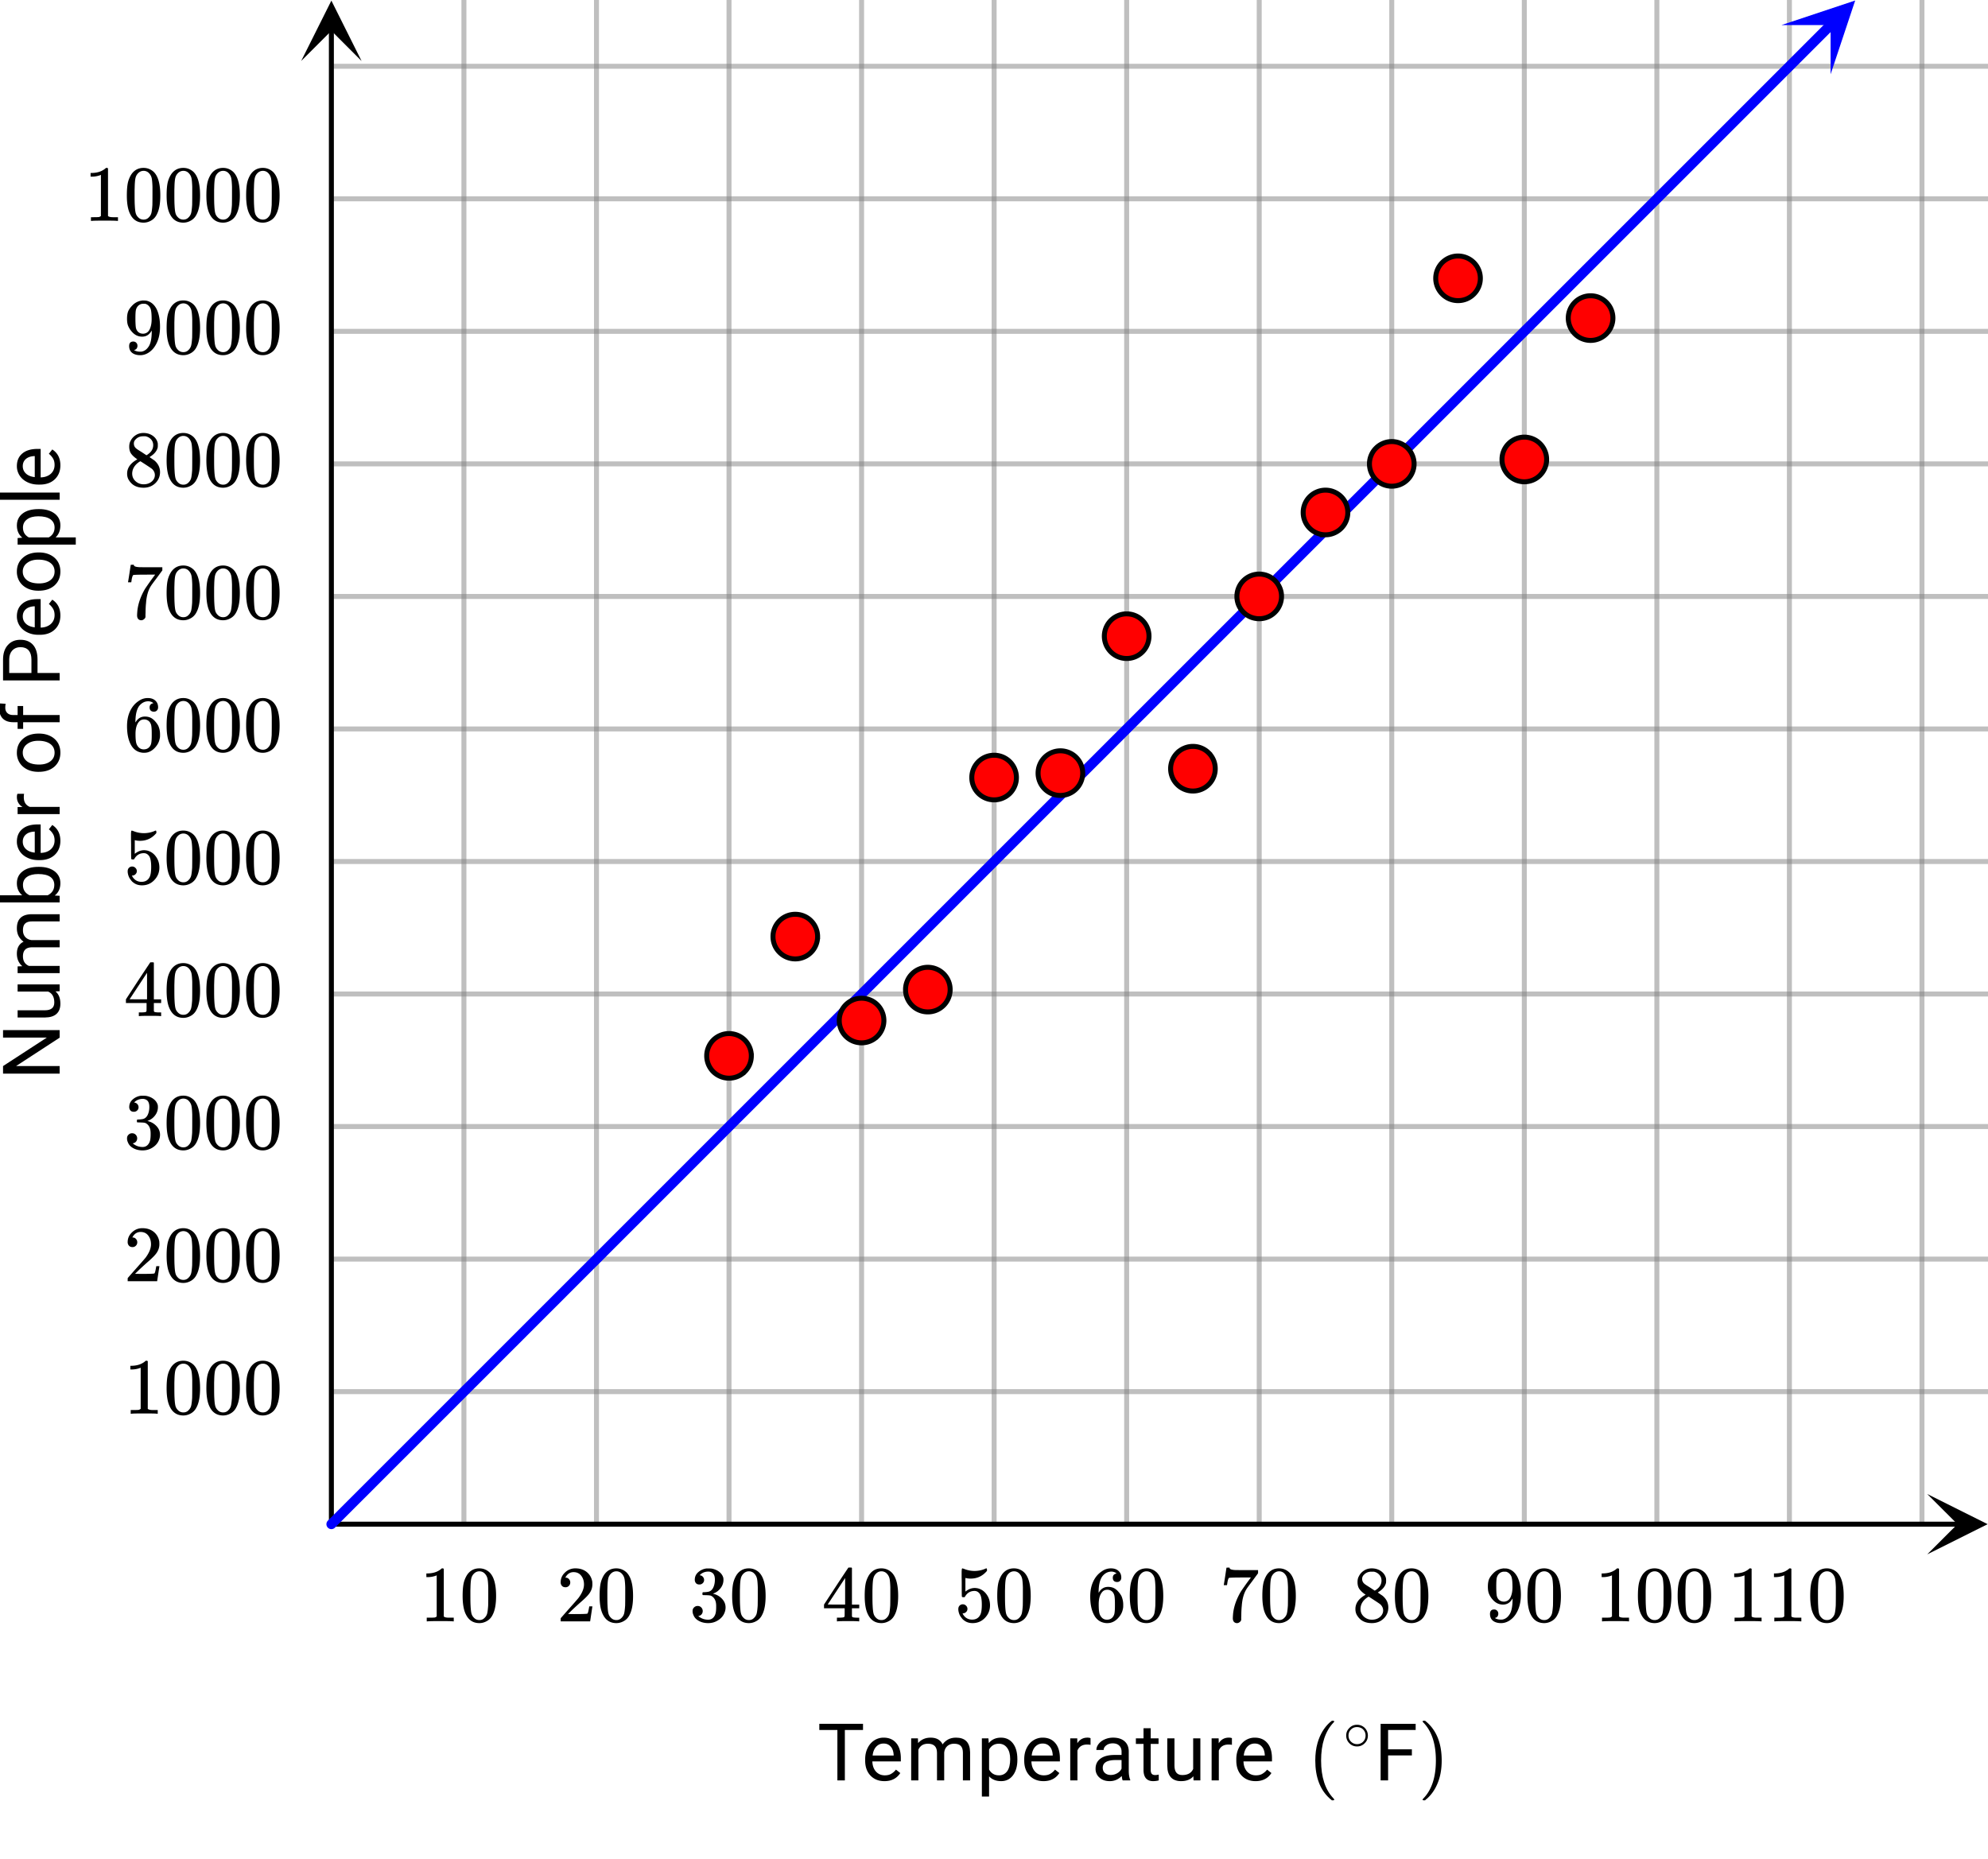 <svg xmlns="http://www.w3.org/2000/svg" xmlns:xlink="http://www.w3.org/1999/xlink" width="449.28" height="420.16" viewBox="0 0 336.96 315.12"><defs><symbol overflow="visible" id="q"><path d="M0-8.484v1.28L-7.39-2.39H0v1.282h-9.594v-1.282l7.422-4.828h-7.422v-1.265zm0 0"/></symbol><symbol overflow="visible" id="r"><path d="M-.703-5.313c.555.47.828 1.165.828 2.079 0 .761-.219 1.34-.656 1.734-.438.398-1.086.602-1.953.61h-4.641v-1.22h4.61c1.074 0 1.609-.44 1.609-1.328 0-.925-.344-1.539-1.031-1.843h-5.188V-6.5H0v1.156zm0 0"/></symbol><symbol overflow="visible" id="s"><path d="M-7.125-2.063l.797-.03c-.613-.532-.922-1.239-.922-2.126 0-.988.383-1.664 1.14-2.031a2.727 2.727 0 0 1-.827-.922c-.208-.383-.313-.832-.313-1.344 0-1.562.824-2.359 2.469-2.39H0v1.219h-4.703c-.508 0-.89.12-1.14.359-.25.23-.376.617-.376 1.156 0 .461.137.84.407 1.14.273.294.632.466 1.078.516H0v1.22h-4.672c-1.031 0-1.547.51-1.547 1.53 0 .793.34 1.336 1.016 1.625H0v1.22h-7.125zm0 0"/></symbol><symbol overflow="visible" id="t"><path d="M-3.484-6.953c1.093 0 1.968.25 2.625.75.656.5.984 1.172.984 2.016 0 .898-.316 1.593-.953 2.093L0-2.047v1.125h-10.11V-2.14h3.766c-.601-.488-.906-1.164-.906-2.03 0-.864.328-1.54.984-2.032.649-.5 1.54-.75 2.672-.75zm-.141 1.219c-.82 0-1.457.164-1.906.484-.457.313-.688.773-.688 1.375 0 .805.371 1.383 1.11 1.734h3.093c.743-.375 1.11-.957 1.11-1.75 0-.582-.223-1.035-.672-1.359-.457-.32-1.14-.484-2.047-.484zm0 0"/></symbol><symbol overflow="visible" id="u"><path d="M.125-3.875c0 .969-.313 1.758-.938 2.36-.632.605-1.484.906-2.546.906h-.235c-.695 0-1.32-.133-1.875-.407-.562-.27-1-.644-1.312-1.125a2.9 2.9 0 0 1-.469-1.593c0-.914.309-1.63.922-2.141.605-.52 1.476-.781 2.61-.781h.5v4.828c.71-.02 1.28-.223 1.718-.61.43-.394.64-.894.64-1.5 0-.437-.085-.8-.265-1.093-.176-.301-.41-.567-.703-.797l.578-.734C-.332-5.97.125-5.07.125-3.876zm-6.375.14c0 .5.18.919.531 1.25.356.337.856.54 1.5.61v-3.563h-.093c-.614.032-1.086.2-1.422.5-.344.305-.516.704-.516 1.204zm0 0"/></symbol><symbol overflow="visible" id="v"><path d="M-6.031-4.36c-.032.18-.047.376-.047.594 0 .805.34 1.344 1.016 1.625H0v1.22h-7.125V-2.11l.828-.016c-.633-.395-.953-.96-.953-1.703 0-.238.031-.414.094-.531zm0 0"/></symbol><symbol overflow="visible" id="x"><path d="M-3.625-.594C-4.32-.594-4.945-.727-5.5-1c-.563-.281-.992-.664-1.297-1.156a3.127 3.127 0 0 1-.453-1.672c0-.969.34-1.75 1.016-2.344.668-.601 1.558-.906 2.671-.906h.079c.699 0 1.324.137 1.875.406.543.262.968.637 1.28 1.125.306.492.454 1.059.454 1.703 0 .969-.332 1.758-1 2.36-.676.593-1.566.89-2.672.89zm.14-1.234c.794 0 1.43-.18 1.907-.547.48-.363.719-.852.719-1.469 0-.625-.239-1.113-.72-1.469-.487-.363-1.171-.546-2.046-.546-.781 0-1.41.187-1.89.562a1.746 1.746 0 0 0-.735 1.469c0 .594.242 1.078.719 1.453.48.367 1.164.547 2.047.547zm0 0"/></symbol><symbol overflow="visible" id="y"><path d="M0-1.516h-6.188V-.39h-.937v-1.125h-.734c-.758 0-1.348-.203-1.766-.609-.414-.414-.625-.992-.625-1.734 0-.282.04-.563.11-.844l.984.062c-.04.211-.063.43-.063.657 0 .398.121.703.36.921.23.22.558.329.984.329h.75v-1.532h.938v1.532H0zm0 0"/></symbol><symbol overflow="visible" id="z"><path d="M-3.75-2.375H0v1.266h-9.594v-3.532c0-1.05.274-1.875.813-2.468C-8.25-7.703-7.54-8-6.656-8c.93 0 1.648.293 2.156.875.5.574.75 1.402.75 2.484zm-1.031 0v-2.266c0-.675-.157-1.195-.469-1.562-.32-.363-.785-.547-1.39-.547-.57 0-1.032.184-1.376.547-.343.367-.52.86-.53 1.484v2.344zm0 0"/></symbol><symbol overflow="visible" id="A"><path d="M-3.484-6.938c1.086 0 1.96.25 2.625.75.656.493.984 1.157.984 2 0 .868-.27 1.547-.813 2.047h3.422v1.22h-9.859v-1.11l.797-.063c-.613-.5-.922-1.187-.922-2.062 0-.852.324-1.532.969-2.032.648-.5 1.543-.75 2.687-.75zm-.141 1.22c-.8 0-1.43.171-1.89.515-.47.344-.704.812-.704 1.406 0 .742.328 1.293.985 1.656h3.39c.657-.363.985-.921.985-1.671 0-.583-.227-1.047-.688-1.391-.469-.344-1.16-.516-2.078-.516zm0 0"/></symbol><symbol overflow="visible" id="B"><path d="M0-2.25v1.219h-10.11V-2.25zm0 0"/></symbol><symbol overflow="visible" id="C"><path d="M7.734-8.547H4.656V0H3.391v-8.547H.328v-1.047h7.406zm0 0"/></symbol><symbol overflow="visible" id="D"><path d="M3.875.125c-.969 0-1.758-.313-2.36-.938C.91-1.445.61-2.296.61-3.358v-.235c0-.695.133-1.32.407-1.875.27-.562.644-1 1.125-1.312a2.9 2.9 0 0 1 1.593-.469c.914 0 1.63.309 2.141.922.52.605.781 1.476.781 2.61v.5H1.828c.02.71.223 1.28.61 1.718.394.43.894.64 1.5.64.437 0 .8-.085 1.093-.265.301-.176.567-.41.797-.703l.734.578C5.97-.332 5.07.125 3.876.125zm-.14-6.375c-.5 0-.919.18-1.25.531-.337.356-.54.856-.61 1.5h3.563v-.093c-.032-.614-.2-1.086-.5-1.422-.305-.344-.704-.516-1.204-.516zm0 0"/></symbol><symbol overflow="visible" id="E"><path d="M2.063-7.125l.03.797c.532-.613 1.239-.922 2.126-.922.988 0 1.664.383 2.031 1.14.238-.343.547-.617.922-.827.383-.208.832-.313 1.344-.313 1.562 0 2.359.824 2.39 2.469V0H9.687v-4.703c0-.508-.12-.89-.359-1.14-.23-.25-.617-.376-1.156-.376-.461 0-.84.137-1.14.407-.294.273-.466.632-.516 1.078V0h-1.22v-4.672c0-1.031-.51-1.547-1.53-1.547-.793 0-1.336.34-1.625 1.016V0H.92v-7.125zm0 0"/></symbol><symbol overflow="visible" id="F"><path d="M6.938-3.484c0 1.086-.25 1.96-.75 2.625-.493.656-1.157.984-2 .984-.868 0-1.547-.27-2.047-.813v3.422H.92v-9.859h1.11l.063.797c.5-.613 1.187-.922 2.062-.922.852 0 1.532.324 2.032.969.5.648.75 1.543.75 2.687zm-1.22-.141c0-.8-.171-1.43-.515-1.89-.344-.47-.812-.704-1.406-.704-.742 0-1.293.328-1.656.985v3.39c.363.657.921.985 1.671.985.583 0 1.047-.227 1.391-.688.344-.469.516-1.16.516-2.078zm0 0"/></symbol><symbol overflow="visible" id="G"><path d="M4.36-6.031a3.454 3.454 0 0 0-.594-.047c-.805 0-1.344.34-1.625 1.016V0H.92v-7.125H2.11l.016.828c.395-.633.96-.953 1.703-.953.238 0 .414.031.531.094zm0 0"/></symbol><symbol overflow="visible" id="H"><path d="M5.313 0c-.063-.133-.118-.383-.157-.75-.574.586-1.25.875-2.031.875-.71 0-1.29-.195-1.734-.594a1.908 1.908 0 0 1-.672-1.5c0-.75.281-1.328.844-1.734.562-.406 1.351-.61 2.375-.61h1.187v-.562c0-.426-.133-.766-.39-1.016-.25-.257-.622-.39-1.11-.39-.438 0-.805.117-1.094.343-.293.22-.437.481-.437.782H.859c0-.352.125-.692.375-1.016a2.587 2.587 0 0 1 1.032-.781c.437-.195.91-.297 1.421-.297.82 0 1.47.203 1.938.61.469.406.707.976.719 1.702v3.266c0 .656.082 1.18.25 1.563V0zM3.296-.922c.383 0 .75-.098 1.094-.297.343-.195.586-.457.734-.781v-1.453h-.953c-1.492 0-2.234.437-2.234 1.312 0 .375.125.672.375.891.257.219.585.328.984.328zm0 0"/></symbol><symbol overflow="visible" id="I"><path d="M2.578-8.844v1.719h1.328v.938H2.578v4.421c0 .282.055.496.172.641.125.148.328.219.61.219.132 0 .328-.024.578-.078V0A3.824 3.824 0 0 1 3 .125c-.543 0-.953-.16-1.234-.484-.274-.332-.407-.801-.407-1.407v-4.421H.063v-.938h1.296v-1.719zm0 0"/></symbol><symbol overflow="visible" id="J"><path d="M5.313-.703c-.47.555-1.165.828-2.079.828-.761 0-1.34-.219-1.734-.656C1.102-.97.898-1.617.89-2.484v-4.641h1.22v4.61c0 1.074.44 1.609 1.328 1.609.925 0 1.539-.344 1.843-1.031v-5.188H6.5V0H5.344zm0 0"/></symbol><symbol overflow="visible" id="L"><path d="M6.406-4.234H2.375V0H1.109v-9.594h5.938v1.047H2.375v3.281h4.031zm0 0"/></symbol><symbol overflow="visible" id="M"><path d="M4.484 3.25c0 .082-.078.125-.234.125h-.172l-.39-.328C2.07 1.578 1.265-.563 1.265-3.375c0-1.094.129-2.094.39-3C2.07-7.789 2.75-8.93 3.688-9.797c.07-.05.144-.11.218-.172.082-.07.14-.117.172-.14h.172c.102 0 .164.015.188.046.03.024.046.047.046.079 0 .03-.046.093-.14.187C2.945-8.317 2.25-6.172 2.25-3.359c0 2.804.695 4.937 2.094 6.406.093.101.14.172.14.203zm0 0"/></symbol><symbol overflow="visible" id="O"><path d="M.813-10.094l.046-.015h.297l.375.312C3.156-8.317 3.97-6.176 3.97-3.375c0 1.105-.133 2.105-.39 3C3.16 1.039 2.476 2.18 1.53 3.047c-.062.05-.136.11-.218.172-.075.07-.125.125-.157.156H1a.547.547 0 0 1-.219-.031c-.031-.024-.047-.07-.047-.14.008 0 .063-.06.157-.173C2.285 1.582 2.984-.55 2.984-3.375c0-2.82-.699-4.957-2.093-6.406-.094-.102-.149-.16-.157-.172 0-.07.024-.117.079-.14zm0 0"/></symbol><symbol overflow="visible" id="P"><path d="M5.61 0c-.157-.031-.872-.047-2.141-.047C2.207-.047 1.5-.03 1.344 0h-.157v-.625h.344c.52 0 .86-.008 1.016-.031.07-.008.18-.067.328-.172v-6.969c-.023 0-.059.016-.11.047a4.134 4.134 0 0 1-1.39.25h-.25v-.625h.25c.758-.02 1.39-.188 1.89-.5a2.46 2.46 0 0 0 .422-.313c.008-.03.063-.046.157-.046a.36.36 0 0 1 .234.078v8.078c.133.137.43.203.89.203h.798V0zm0 0"/></symbol><symbol overflow="visible" id="Q"><path d="M1.297-7.89c.5-.727 1.187-1.094 2.062-1.094.657 0 1.227.226 1.72.671.25.243.456.547.624.922.332.75.5 1.778.5 3.079 0 1.398-.195 2.46-.578 3.187-.25.523-.621.902-1.11 1.14a2.534 2.534 0 0 1-1.14.282c-1.031 0-1.79-.473-2.266-1.422-.386-.727-.578-1.79-.578-3.188 0-.832.051-1.519.156-2.062a4.48 4.48 0 0 1 .61-1.516zm3.031-.157a1.24 1.24 0 0 0-.953-.437c-.375 0-.7.148-.969.437-.199.211-.336.465-.406.766-.074.293-.121.797-.14 1.515 0 .063-.008.246-.016.547v.735c0 .855.008 1.453.031 1.796.031.637.082 1.09.156 1.36.07.273.207.508.406.703.25.273.563.406.938.406.363 0 .664-.133.906-.406.196-.195.332-.43.407-.703.07-.27.128-.723.171-1.36.008-.343.016-.94.016-1.796v-.735-.547c-.023-.718-.07-1.222-.14-1.515-.075-.301-.212-.555-.407-.766zm0 0"/></symbol><symbol overflow="visible" id="R"><path d="M1.484-5.781c-.25 0-.449-.078-.593-.235a.872.872 0 0 1-.22-.609c0-.645.243-1.195.735-1.656a2.46 2.46 0 0 1 1.766-.703c.77 0 1.41.21 1.922.625.508.418.82.964.937 1.64.008.168.016.32.016.453 0 .524-.156 1.012-.469 1.47-.25.374-.758.89-1.516 1.546-.324.281-.777.695-1.359 1.234l-.781.766 1.016.016c1.414 0 2.164-.024 2.25-.079.039-.007.085-.101.14-.28.031-.095.094-.4.188-.923v-.03h.53v.03l-.374 2.47V0h-5v-.25c0-.188.008-.29.031-.313.008-.007.383-.437 1.125-1.28.977-1.095 1.61-1.813 1.89-2.157.602-.82.907-1.57.907-2.25 0-.594-.156-1.086-.469-1.484-.312-.407-.746-.61-1.297-.61-.523 0-.945.235-1.265.703-.024.032-.047.079-.078.141a.274.274 0 0 0-.047.078c0 .012.02.016.062.016a.68.68 0 0 1 .547.25.801.801 0 0 1 .219.562c0 .23-.078.422-.235.578a.76.76 0 0 1-.578.235zm0 0"/></symbol><symbol overflow="visible" id="S"><path d="M1.719-6.25c-.25 0-.446-.07-.578-.219a.863.863 0 0 1-.204-.593c0-.508.196-.938.594-1.282a2.566 2.566 0 0 1 1.407-.625h.203c.312 0 .507.008.593.016.301.043.602.137.907.281.593.305.968.727 1.125 1.266.02.093.03.218.03.375 0 .523-.167.996-.5 1.422-.323.418-.73.714-1.218.89-.055.024-.055.04 0 .047.008 0 .05.012.125.031.55.157 1.016.446 1.39.86.376.418.563.89.563 1.422 0 .367-.086.718-.25 1.062-.218.461-.574.84-1.062 1.14-.492.302-1.04.454-1.64.454-.595 0-1.122-.125-1.579-.375-.46-.25-.766-.586-.922-1.016a1.45 1.45 0 0 1-.14-.656c0-.25.082-.453.25-.61a.831.831 0 0 1 .609-.25c.25 0 .453.087.61.25.163.169.25.372.25.61 0 .21-.063.39-.188.547a.768.768 0 0 1-.469.281l-.094.031c.489.407 1.047.61 1.672.61.5 0 .875-.239 1.125-.719.156-.29.234-.742.234-1.36v-.265c0-.852-.292-1.426-.875-1.719-.124-.05-.398-.082-.812-.093l-.563-.016-.046-.031c-.024-.02-.032-.086-.032-.204 0-.113.008-.18.032-.203.03-.03.054-.046.078-.046.25 0 .508-.02.781-.063.395-.05.695-.27.906-.656.207-.395.313-.867.313-1.422 0-.582-.157-.973-.469-1.172a1.131 1.131 0 0 0-.64-.188c-.45 0-.844.122-1.188.36l-.125.094a.671.671 0 0 0-.094.109l-.047.047a.88.88 0 0 0 .094.031c.176.024.328.11.453.266.125.148.188.32.188.515a.715.715 0 0 1-.235.547.76.76 0 0 1-.562.219zm0 0"/></symbol><symbol overflow="visible" id="T"><path d="M6.234 0c-.125-.031-.71-.047-1.75-.047-1.074 0-1.671.016-1.796.047h-.126v-.625h.422c.383-.008.618-.031.704-.063a.286.286 0 0 0 .171-.14c.008-.008.016-.25.016-.719v-.672h-3.5v-.625l2.031-3.11A431.58 431.58 0 0 1 4.5-9.108c.02-.008.113-.016.281-.016h.25l.078.078v6.203h1.235v.625H5.109V-.89a.25.25 0 0 0 .079.157c.07.062.328.101.765.109h.39V0zm-2.28-2.844v-4.5L1-2.859l1.469.015zm0 0"/></symbol><symbol overflow="visible" id="U"><path d="M1.438-2.89a.72.72 0 0 1 .546.234.72.72 0 0 1 .235.547c0 .21-.078.386-.235.53a.73.73 0 0 1-.515.22h-.094l.047.062c.133.293.336.531.61.719.28.187.609.281.984.281.644 0 1.101-.27 1.375-.812.175-.332.265-.907.265-1.72 0-.925-.125-1.55-.375-1.874-.23-.3-.515-.453-.86-.453-.698 0-1.23.308-1.593.922a.312.312 0 0 1-.094.125.761.761 0 0 1-.203.015c-.148 0-.23-.031-.25-.093-.023-.032-.031-.817-.031-2.36 0-.258-.008-.57-.016-.937v-.72c0-.5.032-.75.094-.75a.047.047 0 0 1 .047-.03l.25.078a4.646 4.646 0 0 0 3.625-.016.402.402 0 0 1 .172-.062c.07 0 .11.086.11.25v.171C4.8-7.686 3.878-7.25 2.765-7.25c-.282 0-.532-.023-.75-.078l-.141-.031v2.312c.508-.406 1.035-.61 1.578-.61.164 0 .348.024.547.063.602.157 1.094.5 1.469 1.032.383.523.578 1.14.578 1.859 0 .812-.29 1.515-.86 2.11-.562.593-1.261.89-2.093.89C2.52.297 2.035.14 1.64-.172a1.618 1.618 0 0 1-.438-.453C.93-.945.758-1.348.687-1.828c0-.02-.007-.055-.015-.11v-.14c0-.25.07-.445.219-.594a.745.745 0 0 1 .546-.219zm0 0"/></symbol><symbol overflow="visible" id="V"><path d="M5.031-8.11c-.199-.195-.48-.304-.843-.328-.625 0-1.153.274-1.579.813-.418.586-.625 1.492-.625 2.719L2-4.86l.11-.172c.363-.54.859-.813 1.484-.813.414 0 .781.09 1.094.266a2.6 2.6 0 0 1 .64.547c.219.242.395.492.531.75.196.449.297.933.297 1.453v.234c0 .211-.027.403-.078.578-.105.532-.383 1.032-.828 1.5-.387.407-.82.66-1.297.766a2.688 2.688 0 0 1-.547.047c-.168 0-.32-.016-.453-.047-.668-.125-1.2-.484-1.594-1.078C.83-1.66.563-2.79.563-4.218c0-.97.171-1.817.515-2.548.344-.726.82-1.296 1.438-1.703a2.62 2.62 0 0 1 1.562-.515c.531 0 .953.14 1.266.421.32.282.484.665.484 1.141 0 .23-.07.414-.203.547-.125.137-.297.203-.516.203-.218 0-.398-.062-.53-.187-.126-.125-.188-.301-.188-.532 0-.406.21-.644.64-.718zm-.593 3.235a1.18 1.18 0 0 0-.97-.484c-.335 0-.605.105-.812.312C2.22-4.597 2-3.883 2-2.907c0 .794.05 1.345.156 1.657.094.273.242.5.453.688.22.187.477.28.782.28.457 0 .804-.171 1.046-.515.133-.187.22-.41.25-.672.04-.258.063-.64.063-1.14v-.422c0-.508-.023-.895-.063-1.156a1.566 1.566 0 0 0-.25-.688zm0 0"/></symbol><symbol overflow="visible" id="W"><path d="M.734-6.172C.742-6.192.82-6.68.97-7.64l.219-1.453c0-.008.085-.015.265-.015h.266v.046c0 .094.066.172.203.235.133.062.367.105.703.125.344.012 1.102.015 2.281.015h1.64v.532l-.921 1.25c-.137.187-.293.398-.469.625l-.39.531a7.378 7.378 0 0 0-.157.234c-.468.73-.746 1.704-.828 2.922-.043.375-.07.883-.078 1.516 0 .125-.008.258-.015.39v.438a.62.62 0 0 1-.266.375.674.674 0 0 1-.438.172.692.692 0 0 1-.53-.219c-.126-.144-.188-.351-.188-.625 0-.125.015-.379.046-.765.133-1.208.555-2.426 1.266-3.657.176-.281.55-.82 1.125-1.625l.625-.843h-1.25c-1.574 0-2.398.027-2.469.078-.043.023-.093.12-.156.296a3.92 3.92 0 0 0-.125.625c-.023.157-.039.247-.047.266v.031H.734zm0 0"/></symbol><symbol overflow="visible" id="X"><path d="M2.313-4.516c-.438-.289-.778-.593-1.016-.906-.242-.312-.36-.723-.36-1.234 0-.383.07-.707.22-.969.195-.406.488-.734.874-.984.383-.25.82-.375 1.313-.375.613 0 1.144.164 1.594.484.445.324.722.734.828 1.234.007.055.015.164.015.329 0 .199-.008.328-.015.39-.137.594-.547 1.11-1.235 1.547l-.156.11c.5.343.758.523.781.53.664.544 1 1.215 1 2.016 0 .73-.265 1.356-.797 1.875-.53.508-1.199.766-2 .766C2.254.297 1.441-.11.922-.922c-.23-.32-.344-.71-.344-1.172 0-.976.578-1.785 1.735-2.422zM5-6.922c0-.383-.125-.71-.375-.984a1.69 1.69 0 0 0-.922-.516h-.437c-.48 0-.883.164-1.204.485-.23.21-.343.453-.343.734 0 .387.164.695.5.922.039.043.328.23.86.562l.78.516c.008-.008.067-.047.172-.11a2.95 2.95 0 0 0 .25-.187C4.758-5.883 5-6.36 5-6.922zM1.437-2.109c0 .523.192.96.579 1.312a2.01 2.01 0 0 0 1.359.516c.363 0 .695-.07 1-.219.3-.156.531-.36.688-.61.144-.226.218-.472.218-.734 0-.383-.156-.726-.468-1.031-.075-.07-.45-.328-1.125-.766l-.407-.265C3.133-4 3.02-4.07 2.937-4.125l-.109-.063-.156.079c-.563.367-.938.812-1.125 1.343-.074.243-.11.461-.11.657zm0 0"/></symbol><symbol overflow="visible" id="Y"><path d="M2.328-1.297a.76.76 0 0 1-.14.469.597.597 0 0 1-.36.234l-.062.016c0 .012.03.039.093.078a.289.289 0 0 0 .157.063c.195.093.453.14.765.14.164 0 .281-.008.344-.031.438-.102.8-.379 1.094-.828.351-.508.531-1.383.531-2.625v-.094l-.078.11c-.367.617-.883.921-1.547.921-.719 0-1.328-.312-1.828-.937a3.351 3.351 0 0 1-.563-.938c-.117-.3-.171-.687-.171-1.156 0-.52.066-.945.203-1.281.144-.332.39-.672.734-1.016a2.658 2.658 0 0 1 1.672-.797l.031-.015h.078c.008 0 .035.007.078.015h.11c.187 0 .316.012.39.031.727.157 1.297.622 1.704 1.391.394.781.593 1.797.593 3.047 0 1.262-.273 2.324-.812 3.188a3.582 3.582 0 0 1-1.14 1.187c-.45.281-.915.422-1.391.422-.575 0-1.032-.133-1.376-.39C1.095-.364.922-.75.922-1.25c0-.508.234-.766.703-.766.207 0 .375.07.5.204a.676.676 0 0 1 .203.515zm1.36-7.11a4.146 4.146 0 0 0-.376-.015c-.335 0-.624.121-.874.36a1.5 1.5 0 0 0-.376.718c-.054.274-.078.735-.078 1.39 0 .618.02 1.106.063 1.47.039.336.172.609.39.828.227.21.516.312.86.312h.047c.488-.039.844-.289 1.062-.75.219-.468.328-1.035.328-1.703 0-.695-.039-1.203-.109-1.516A1.36 1.36 0 0 0 4.297-8a1.248 1.248 0 0 0-.61-.406zm0 0"/></symbol><symbol overflow="visible" id="N"><path d="M4.188-2.344c0 .512-.184.946-.547 1.297a1.781 1.781 0 0 1-1.282.531c-.53 0-.976-.187-1.328-.562a1.786 1.786 0 0 1-.515-1.297c0-.488.171-.906.515-1.25.352-.375.79-.563 1.313-.563a1.81 1.81 0 0 1 1.844 1.844zm-1-1.219a1.62 1.62 0 0 0-.876-.234 1.4 1.4 0 0 0-.78.235c-.419.304-.626.703-.626 1.203 0 .5.207.902.625 1.203.25.168.524.25.828.25.29 0 .567-.082.829-.25.406-.301.609-.703.609-1.203 0-.5-.203-.899-.61-1.204zm0 0"/></symbol><clipPath id="a"><path d="M0 0h336.96v314.535H0zm0 0"/></clipPath><clipPath id="b"><path d="M55 235h281.96v2H55zm0 0"/></clipPath><clipPath id="c"><path d="M55 213h281.96v1H55zm0 0"/></clipPath><clipPath id="d"><path d="M55 190h281.96v2H55zm0 0"/></clipPath><clipPath id="e"><path d="M55 168h281.96v1H55zm0 0"/></clipPath><clipPath id="f"><path d="M55 145h281.96v2H55zm0 0"/></clipPath><clipPath id="g"><path d="M55 123h281.96v1H55zm0 0"/></clipPath><clipPath id="h"><path d="M55 100h281.96v2H55zm0 0"/></clipPath><clipPath id="i"><path d="M55 78h281.96v2H55zm0 0"/></clipPath><clipPath id="j"><path d="M55 55h281.96v2H55zm0 0"/></clipPath><clipPath id="k"><path d="M55 33h281.96v2H55zm0 0"/></clipPath><clipPath id="l"><path d="M55 10h281.96v2H55zm0 0"/></clipPath><clipPath id="m"><path d="M326.66 253.25h10.3V264h-10.3zm0 0"/></clipPath><clipPath id="n"><path d="M51.047 0H62v10.34H51.047zm0 0"/></clipPath><clipPath id="o"><path d="M301 0h14v13h-14zm0 0"/></clipPath><clipPath id="p"><path d="M301.938 4.254l18.769-18.766 18.766 18.766-18.766 18.766zm0 0"/></clipPath></defs><g clip-path="url(#a)" fill="#fff"><path d="M0 0h337v314.535H0zm0 0"/><path d="M0 0h337v314.535H0zm0 0"/></g><path d="M78.633 258.367V0M101.102 258.367V0M123.566 258.367V0M146.035 258.367V0M168.5 258.367V0M190.965 258.367V0M213.434 258.367V0M235.898 258.367V0M258.367 258.367V0M280.832 258.367V0M303.3 258.367V0M325.766 258.367V0" fill="none" stroke-width=".843" stroke="gray" stroke-opacity=".502"/><g clip-path="url(#b)"><path d="M56.168 235.898H337" fill="none" stroke-width=".843" stroke="gray" stroke-opacity=".502"/></g><g clip-path="url(#c)"><path d="M56.168 213.434H337" fill="none" stroke-width=".843" stroke="gray" stroke-opacity=".502"/></g><g clip-path="url(#d)"><path d="M56.168 190.965H337" fill="none" stroke-width=".843" stroke="gray" stroke-opacity=".502"/></g><g clip-path="url(#e)"><path d="M56.168 168.5H337" fill="none" stroke-width=".843" stroke="gray" stroke-opacity=".502"/></g><g clip-path="url(#f)"><path d="M56.168 146.035H337" fill="none" stroke-width=".843" stroke="gray" stroke-opacity=".502"/></g><g clip-path="url(#g)"><path d="M56.168 123.566H337" fill="none" stroke-width=".843" stroke="gray" stroke-opacity=".502"/></g><g clip-path="url(#h)"><path d="M56.168 101.102H337" fill="none" stroke-width=".843" stroke="gray" stroke-opacity=".502"/></g><g clip-path="url(#i)"><path d="M56.168 78.633H337" fill="none" stroke-width=".843" stroke="gray" stroke-opacity=".502"/></g><g clip-path="url(#j)"><path d="M56.168 56.168H337" fill="none" stroke-width=".843" stroke="gray" stroke-opacity=".502"/></g><g clip-path="url(#k)"><path d="M56.168 33.7H337" fill="none" stroke-width=".843" stroke="gray" stroke-opacity=".502"/></g><g clip-path="url(#l)"><path d="M56.168 11.234H337" fill="none" stroke-width=".843" stroke="gray" stroke-opacity=".502"/></g><path d="M56.168 258.367h275.715" fill="none" stroke-width=".843" stroke="#000"/><g clip-path="url(#m)"><path d="M326.66 253.25l10.238 5.117-10.238 5.117 5.121-5.117zm0 0"/></g><path d="M56.168 258.367V5.117" fill="none" stroke-width=".843" stroke="#000"/><g clip-path="url(#n)"><path d="M51.047 10.34L56.168.102l5.117 10.238-5.117-5.121zm0 0"/></g><path d="M56.168 258.367l1.703-1.707 1.707-1.707 1.707-1.703 1.707-1.707 1.703-1.707 1.707-1.707 1.707-1.703 1.707-1.707 1.704-1.707 1.707-1.707 1.707-1.703 1.707-1.707 1.703-1.707 1.707-1.704 3.414-3.414 1.703-1.707 1.707-1.703 1.707-1.707 1.703-1.707 1.707-1.707 1.707-1.703 1.707-1.707 1.703-1.707 1.707-1.707 1.707-1.703 1.707-1.707 1.704-1.707 1.707-1.707 1.707-1.703 1.707-1.707 1.703-1.708 1.707-1.707 1.707-1.703 1.707-1.707 1.703-1.707 1.707-1.707 1.707-1.703 1.707-1.707 1.703-1.707 1.707-1.703 3.414-3.414 1.703-1.707 1.708-1.703 1.707-1.707 1.703-1.707 1.707-1.707 1.707-1.704 1.707-1.707 1.703-1.707 1.707-1.707 1.707-1.703 1.707-1.707 1.703-1.707 1.707-1.707 1.707-1.703 1.707-1.707 1.703-1.707 1.707-1.707 1.707-1.703 1.707-1.707 1.704-1.707 1.707-1.707 1.707-1.703 1.707-1.707 1.703-1.707 1.707-1.704 1.707-1.707 1.703-1.707 1.707-1.707 1.707-1.703 1.707-1.707 1.703-1.707 1.707-1.707 1.707-1.703 1.707-1.707 1.703-1.707 1.707-1.707 1.707-1.703 1.708-1.707 1.703-1.707 1.707-1.707 1.707-1.703 1.707-1.708 1.703-1.707 1.707-1.707 1.707-1.703 1.707-1.707 1.703-1.707 1.707-1.707 1.707-1.703 1.707-1.707L216.531 98l1.707-1.703 1.707-1.707 1.703-1.707 1.708-1.707 1.707-1.703 1.707-1.707 1.703-1.707 1.707-1.707 1.707-1.704 1.707-1.707 1.703-1.707 1.707-1.707 1.707-1.703 1.707-1.707 1.703-1.707 1.707-1.707L245.535 69l1.707-1.707 1.703-1.707 1.707-1.707 1.707-1.703 1.707-1.707 1.704-1.707 1.707-1.703 3.414-3.414 1.703-1.707 1.707-1.704 1.707-1.707 1.703-1.707 1.707-1.707 1.707-1.703 1.707-1.707 1.703-1.707 1.707-1.707 1.707-1.703 1.707-1.707 1.703-1.707 1.707-1.707 1.707-1.703 1.708-1.707 1.703-1.707 1.707-1.707 1.707-1.703 1.707-1.708 1.703-1.707 1.707-1.707 1.707-1.703 1.707-1.707 1.703-1.707 1.707-1.703 1.707-1.707 1.703-1.707 1.707-1.707 1.707-1.703" fill="none" stroke-width="1.685" stroke-linecap="round" stroke-linejoin="round" stroke="#00f"/><g clip-path="url(#o)"><g clip-path="url(#p)"><path d="M301.938 4.254L314.449.082l-4.168 12.512v-8.34zm0 0" fill="#00f"/></g></g><path d="M127.348 178.984c0 .5-.094.985-.285 1.45-.196.46-.47.87-.82 1.226a3.81 3.81 0 0 1-2.677 1.106c-.5 0-.984-.094-1.445-.29a3.785 3.785 0 0 1-1.23-.816 3.81 3.81 0 0 1-1.106-2.676c0-.5.094-.984.29-1.445.19-.465.464-.875.816-1.23a3.785 3.785 0 0 1 1.23-.817c.461-.195.945-.289 1.445-.289a3.81 3.81 0 0 1 2.676 1.105c.352.356.625.766.82 1.231.192.461.286.945.286 1.445zm0 0M138.582 158.766c0 .5-.098.984-.289 1.445a3.678 3.678 0 0 1-.82 1.227 3.678 3.678 0 0 1-1.227.82 3.763 3.763 0 0 1-2.895 0 3.758 3.758 0 0 1-1.226-.82 3.678 3.678 0 0 1-.82-1.227 3.74 3.74 0 0 1-.285-1.445 3.76 3.76 0 0 1 1.105-2.676 3.758 3.758 0 0 1 2.676-1.106c.5 0 .984.094 1.445.286.465.191.875.464 1.227.82.355.355.629.765.82 1.226.191.465.29.946.29 1.45zm0 0M149.816 172.992c0 .504-.097.985-.289 1.45-.191.46-.464.87-.82 1.226a3.754 3.754 0 0 1-2.672 1.105 3.76 3.76 0 0 1-2.676-1.105 3.758 3.758 0 0 1-.82-1.227 3.763 3.763 0 0 1 0-2.894c.191-.465.465-.875.82-1.227a3.718 3.718 0 0 1 1.227-.82 3.763 3.763 0 0 1 2.894 0c.465.191.872.465 1.227.82.356.352.629.762.82 1.227.192.46.29.945.29 1.445zm0 0M161.047 167.75a3.76 3.76 0 0 1-1.106 2.676 3.758 3.758 0 0 1-2.675 1.105c-.5 0-.985-.093-1.446-.285a3.678 3.678 0 0 1-1.226-.82 3.758 3.758 0 0 1-.82-1.227 3.763 3.763 0 0 1 0-2.894c.19-.465.464-.875.82-1.227a3.678 3.678 0 0 1 1.226-.82 3.763 3.763 0 0 1 2.895 0c.46.191.871.465 1.226.82.356.352.63.762.82 1.227.192.46.286.945.286 1.445zm0 0M172.281 131.805c0 .5-.093.984-.289 1.445a3.785 3.785 0 0 1-.816 1.23 3.785 3.785 0 0 1-1.23.817c-.462.195-.946.289-1.446.289s-.984-.094-1.45-.29a3.81 3.81 0 0 1-1.226-.816 3.785 3.785 0 0 1-.816-1.23 3.673 3.673 0 0 1-.29-1.445 3.81 3.81 0 0 1 1.105-2.676 3.885 3.885 0 0 1 1.228-.82c.465-.192.949-.286 1.449-.286.5 0 .984.094 1.445.286.465.195.875.468 1.23.82a3.81 3.81 0 0 1 1.106 2.676zm0 0M183.516 131.055c0 .504-.098.984-.29 1.449-.19.46-.464.871-.82 1.226a3.678 3.678 0 0 1-1.226.82 3.74 3.74 0 0 1-1.446.286 3.76 3.76 0 0 1-2.675-1.106 3.758 3.758 0 0 1-1.106-2.675c0-.5.094-.985.285-1.446.192-.464.465-.875.82-1.226a3.758 3.758 0 0 1 1.227-.82 3.763 3.763 0 0 1 2.895 0c.465.19.875.464 1.226.82.356.351.63.762.82 1.226.192.461.29.946.29 1.446zm0 0M194.75 107.84a3.777 3.777 0 0 1-1.11 2.676 3.76 3.76 0 0 1-2.676 1.105 3.754 3.754 0 0 1-2.671-1.105 3.777 3.777 0 0 1 1.227-6.168c.464-.196.945-.29 1.445-.29.504 0 .984.094 1.45.29a3.768 3.768 0 0 1 2.335 3.492zm0 0M205.98 130.309a3.754 3.754 0 0 1-1.105 2.671 3.758 3.758 0 0 1-1.227.82 3.763 3.763 0 0 1-2.894 0 3.678 3.678 0 0 1-1.227-.82 3.718 3.718 0 0 1-.82-1.226 3.758 3.758 0 0 1 0-2.895c.191-.464.465-.87.82-1.226a3.678 3.678 0 0 1 1.227-.82 3.763 3.763 0 0 1 2.895 0c.46.19.87.464 1.226.82a3.76 3.76 0 0 1 1.105 2.676zm0 0M217.215 101.102c0 .5-.094.98-.29 1.445a3.768 3.768 0 0 1-3.491 2.336 3.777 3.777 0 0 1-2.676-1.11 3.754 3.754 0 0 1-1.105-2.672 3.76 3.76 0 0 1 1.105-2.675 3.777 3.777 0 0 1 6.168 1.227c.195.464.289.945.289 1.449zm0 0M228.45 86.871a3.777 3.777 0 0 1-2.337 3.492c-.46.196-.945.29-1.445.29a3.81 3.81 0 0 1-2.676-1.105 3.758 3.758 0 0 1-1.105-2.677 3.758 3.758 0 0 1 2.332-3.492c.465-.195.945-.29 1.449-.29.5 0 .984.095 1.445.29a3.768 3.768 0 0 1 2.336 3.492zm0 0M239.684 78.633c0 .504-.098.984-.29 1.449a3.779 3.779 0 0 1-2.047 2.047 3.76 3.76 0 0 1-1.449.285 3.754 3.754 0 0 1-2.671-1.105 3.758 3.758 0 0 1-.82-1.227 3.763 3.763 0 0 1 0-2.894c.19-.465.464-.875.82-1.227a3.718 3.718 0 0 1 1.226-.82 3.758 3.758 0 0 1 2.895 0c.465.191.87.464 1.226.82.356.352.63.762.82 1.227.192.46.29.945.29 1.445zm0 0M250.914 47.18a3.773 3.773 0 0 1-1.105 2.675 3.76 3.76 0 0 1-2.676 1.105c-.5 0-.985-.093-1.445-.284a3.8 3.8 0 0 1-2.047-2.047 3.777 3.777 0 0 1 2.047-4.941c.46-.196.945-.29 1.445-.29a3.81 3.81 0 0 1 2.676 1.105c.355.356.625.767.82 1.231.191.461.285.946.285 1.446zm0 0M262.148 77.883c0 .504-.097.984-.289 1.449a3.718 3.718 0 0 1-.82 1.227 3.678 3.678 0 0 1-1.226.82 3.763 3.763 0 0 1-2.895 0 3.779 3.779 0 0 1-2.047-2.047 3.76 3.76 0 0 1-.285-1.45 3.754 3.754 0 0 1 1.105-2.671 3.758 3.758 0 0 1 1.227-.82 3.763 3.763 0 0 1 2.895 0c.464.191.875.464 1.226.82.356.355.629.762.82 1.227.192.464.29.945.29 1.445zm0 0M273.383 53.922c0 .5-.098.98-.29 1.445a3.718 3.718 0 0 1-.82 1.227 3.718 3.718 0 0 1-1.226.82 3.758 3.758 0 0 1-2.895 0 3.718 3.718 0 0 1-1.226-.82 3.718 3.718 0 0 1-.82-1.227 3.758 3.758 0 0 1 0-2.894c.19-.465.464-.871.82-1.227a3.718 3.718 0 0 1 1.226-.82 3.763 3.763 0 0 1 2.895 0c.465.191.871.465 1.226.82.356.356.63.762.82 1.227.192.465.29.945.29 1.449zm0 0" fill="red" stroke-width=".843" stroke="#000"/><use xlink:href="#q" x="10.11" y="183.103"/><use xlink:href="#r" x="10.11" y="173.368"/><use xlink:href="#s" x="10.11" y="165.879"/><use xlink:href="#t" x="10.11" y="153.897"/><use xlink:href="#u" x="10.11" y="146.408"/><use xlink:href="#v" x="10.11" y="138.919"/><use xlink:href="#w" x="10.11" y="134.426"/><use xlink:href="#x" x="10.11" y="131.43"/><use xlink:href="#y" x="10.11" y="123.941"/><use xlink:href="#w" x="10.11" y="119.448"/><use xlink:href="#z" x="10.11" y="116.452"/><use xlink:href="#u" x="10.11" y="108.214"/><use xlink:href="#x" x="10.11" y="100.726"/><use xlink:href="#A" x="10.11" y="93.237"/><use xlink:href="#B" x="10.11" y="85.748"/><use xlink:href="#u" x="10.11" y="82.752"/><use xlink:href="#C" x="138.544" y="301.802"/><use xlink:href="#D" x="146.033" y="301.802"/><use xlink:href="#E" x="153.522" y="301.802"/><use xlink:href="#F" x="165.504" y="301.802"/><use xlink:href="#D" x="172.993" y="301.802"/><use xlink:href="#G" x="180.482" y="301.802"/><use xlink:href="#H" x="184.976" y="301.802"/><use xlink:href="#I" x="192.464" y="301.802"/><use xlink:href="#J" x="196.958" y="301.802"/><use xlink:href="#G" x="204.447" y="301.802"/><use xlink:href="#D" x="208.94" y="301.802"/><use xlink:href="#K" x="216.429" y="301.802"/><use xlink:href="#L" x="232.904" y="301.802"/><use xlink:href="#M" x="221.671" y="301.802"/><use xlink:href="#N" x="227.662" y="296.56"/><use xlink:href="#O" x="240.393" y="301.802"/><use xlink:href="#P" x="71.144" y="274.842"/><use xlink:href="#Q" x="77.884" y="274.842"/><use xlink:href="#R" x="94.36" y="274.842"/><use xlink:href="#Q" x="101.1" y="274.842"/><use xlink:href="#S" x="116.827" y="274.842"/><use xlink:href="#Q" x="123.567" y="274.842"/><use xlink:href="#T" x="139.293" y="274.842"/><use xlink:href="#Q" x="146.033" y="274.842"/><use xlink:href="#U" x="161.76" y="274.842"/><use xlink:href="#Q" x="168.5" y="274.842"/><use xlink:href="#V" x="184.227" y="274.842"/><use xlink:href="#Q" x="190.967" y="274.842"/><use xlink:href="#W" x="206.693" y="274.842"/><use xlink:href="#Q" x="213.433" y="274.842"/><use xlink:href="#X" x="229.16" y="274.842"/><use xlink:href="#Q" x="235.9" y="274.842"/><use xlink:href="#Y" x="251.627" y="274.842"/><use xlink:href="#Q" x="258.367" y="274.842"/><use xlink:href="#P" x="270.349" y="274.842"/><use xlink:href="#Q" x="277.089" y="274.842"/><use xlink:href="#Q" x="283.829" y="274.842"/><use xlink:href="#P" x="292.816" y="274.842"/><use xlink:href="#P" x="299.556" y="274.842"/><use xlink:href="#Q" x="306.296" y="274.842"/><use xlink:href="#P" x="20.969" y="239.644"/><use xlink:href="#Q" x="27.709" y="239.644"/><use xlink:href="#Q" x="34.449" y="239.644"/><use xlink:href="#Q" x="41.189" y="239.644"/><use xlink:href="#R" x="20.969" y="217.178"/><use xlink:href="#Q" x="27.709" y="217.178"/><use xlink:href="#Q" x="34.449" y="217.178"/><use xlink:href="#Q" x="41.189" y="217.178"/><use xlink:href="#S" x="20.969" y="194.711"/><use xlink:href="#Q" x="27.709" y="194.711"/><use xlink:href="#Q" x="34.449" y="194.711"/><use xlink:href="#Q" x="41.189" y="194.711"/><use xlink:href="#T" x="20.969" y="172.244"/><use xlink:href="#Q" x="27.709" y="172.244"/><use xlink:href="#Q" x="34.449" y="172.244"/><use xlink:href="#Q" x="41.189" y="172.244"/><use xlink:href="#U" x="20.969" y="149.778"/><use xlink:href="#Q" x="27.709" y="149.778"/><use xlink:href="#Q" x="34.449" y="149.778"/><use xlink:href="#Q" x="41.189" y="149.778"/><use xlink:href="#V" x="20.969" y="127.311"/><use xlink:href="#Q" x="27.709" y="127.311"/><use xlink:href="#Q" x="34.449" y="127.311"/><use xlink:href="#Q" x="41.189" y="127.311"/><use xlink:href="#W" x="20.969" y="104.844"/><use xlink:href="#Q" x="27.709" y="104.844"/><use xlink:href="#Q" x="34.449" y="104.844"/><use xlink:href="#Q" x="41.189" y="104.844"/><use xlink:href="#X" x="20.969" y="82.378"/><use xlink:href="#Q" x="27.709" y="82.378"/><use xlink:href="#Q" x="34.449" y="82.378"/><use xlink:href="#Q" x="41.189" y="82.378"/><use xlink:href="#Y" x="20.969" y="59.911"/><use xlink:href="#Q" x="27.709" y="59.911"/><use xlink:href="#Q" x="34.449" y="59.911"/><use xlink:href="#Q" x="41.189" y="59.911"/><use xlink:href="#P" x="14.229" y="37.444"/><use xlink:href="#Q" x="20.969" y="37.444"/><use xlink:href="#Q" x="27.709" y="37.444"/><use xlink:href="#Q" x="34.449" y="37.444"/><use xlink:href="#Q" x="41.189" y="37.444"/></svg>